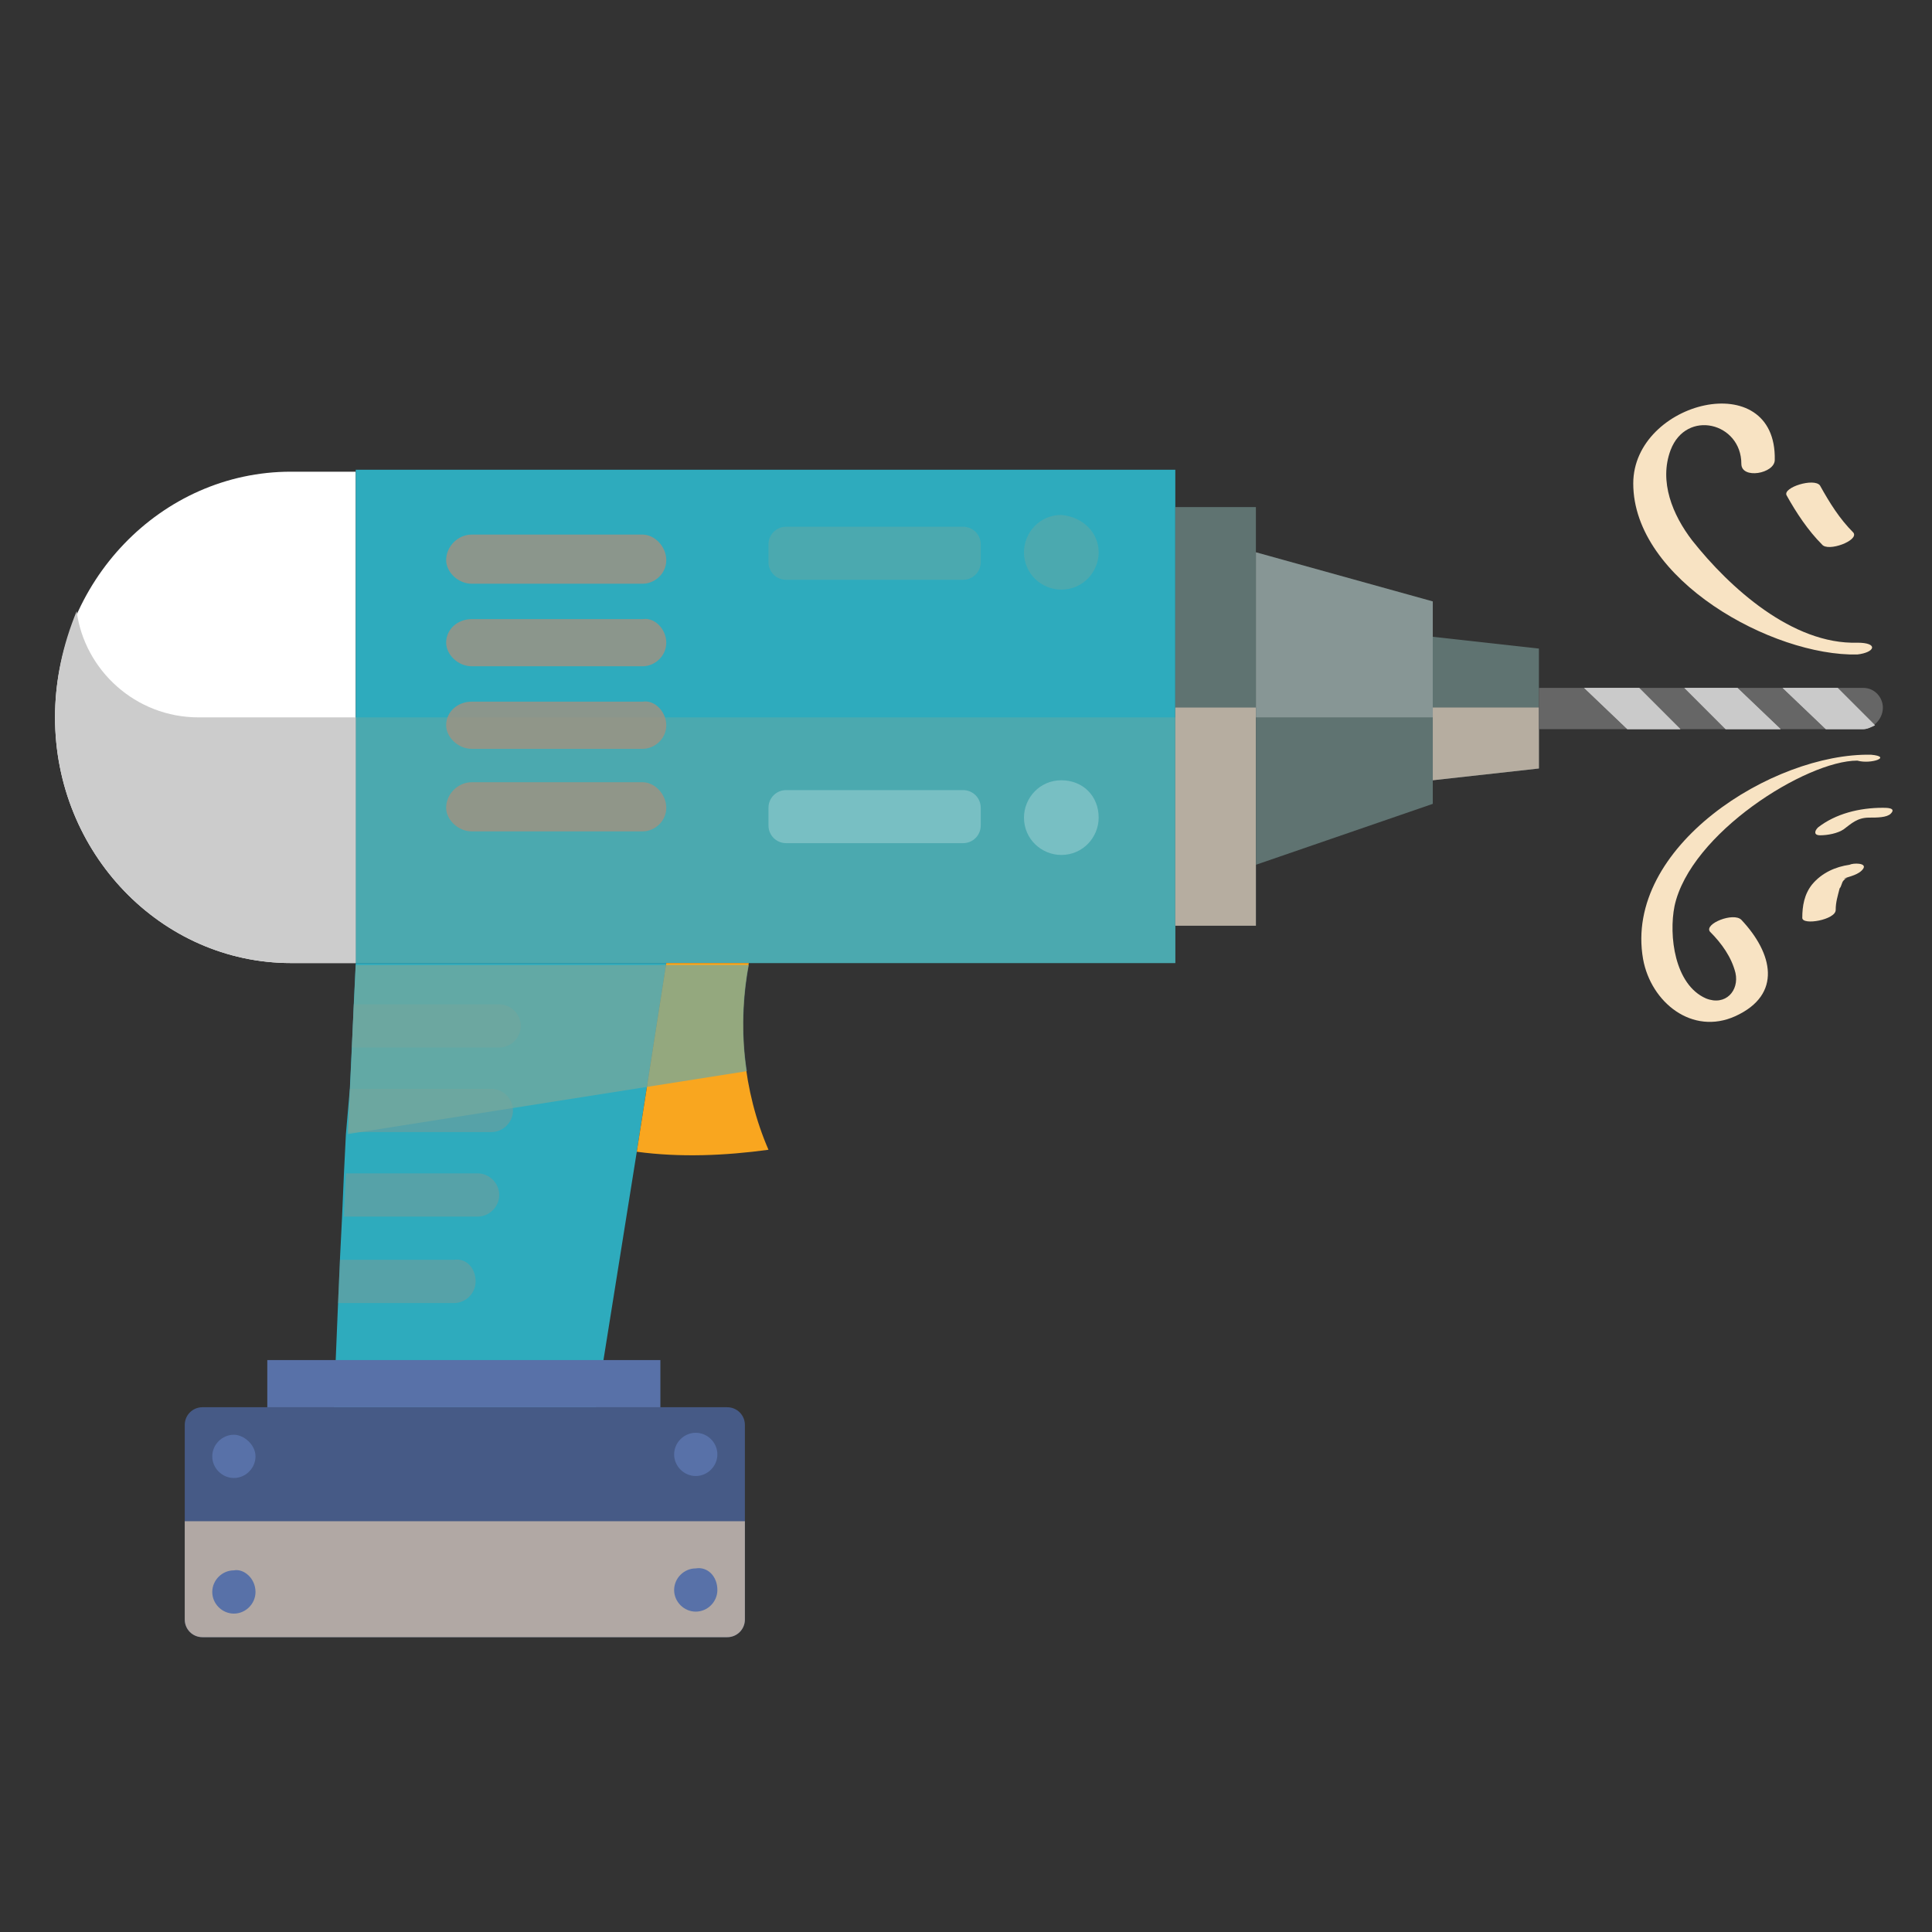 <?xml version="1.0" encoding="utf-8"?>
<!-- Generator: Adobe Illustrator 23.0.1, SVG Export Plug-In . SVG Version: 6.00 Build 0)  -->
<svg version="1.1" id="Laag_1" xmlns="http://www.w3.org/2000/svg" xmlns:xlink="http://www.w3.org/1999/xlink" x="0px" y="0px"
	 viewBox="0 0 98.3 98.3" style="enable-background:new 0 0 98.3 98.3;" xml:space="preserve">
<rect x="0" y="0" width="98.3" height="98.3" fill="#333333" stroke="none"/>
<style type="text/css">
	.st0{fill:#FFFFFF;}
	.st1{fill:#2EABBD;}
	.st2{opacity:0.43;fill:#73A89E;}
	.st3{opacity:0.81;fill:#A09281;}
	.st4{fill:#5F7371;}
	.st5{opacity:0.81;fill:#CABAAB;}
	.st6{opacity:0.25;fill:#FFFFFF;}
	.st7{fill:#666666;}
	.st8{opacity:0.85;fill:#CCCCCC;}
	.st9{fill:#CCCCCC;}
	.st10{fill:#465A86;}
	.st11{fill:#5871A8;}
	.st12{fill:#F9A61F;}
	.st13{opacity:0.35;fill:#A09281;}
	.st14{opacity:0.75;fill:#73A89E;}
	.st15{fill:#F8E3C3;}
</style>
<g>
	<path class="st0" d="M18.1,23.9V49h-3.3c-6.6,0-12-5.6-12-12.5c0-6.9,5.4-12.5,12-12.5H18.1z"/>
	<rect x="18.1" y="23.9" class="st1" width="41.7" height="25.1"/>
	<rect x="18.1" y="36.5" class="st2" width="41.7" height="12.5"/>
	<path class="st3" d="M33.9,28.5c0,0.7-0.6,1.2-1.2,1.2h-8.7c-0.7,0-1.3-0.6-1.3-1.2l0,0c0-0.7,0.6-1.3,1.3-1.3h8.7
		C33.3,27.2,33.9,27.8,33.9,28.5L33.9,28.5z"/>
	<path class="st3" d="M33.9,32.7c0,0.7-0.6,1.2-1.2,1.2h-8.7c-0.7,0-1.3-0.6-1.3-1.2l0,0c0-0.7,0.6-1.2,1.3-1.2h8.7
		C33.3,31.4,33.9,32,33.9,32.7L33.9,32.7z"/>
	<path class="st3" d="M33.9,36.9c0,0.7-0.6,1.2-1.2,1.2h-8.7c-0.7,0-1.3-0.6-1.3-1.2l0,0c0-0.7,0.6-1.2,1.3-1.2h8.7
		C33.3,35.6,33.9,36.2,33.9,36.9L33.9,36.9z"/>
	<path class="st3" d="M33.9,41.1c0,0.7-0.6,1.2-1.2,1.2h-8.7c-0.7,0-1.3-0.6-1.3-1.2l0,0c0-0.7,0.6-1.3,1.3-1.3h8.7
		C33.3,39.8,33.9,40.4,33.9,41.1L33.9,41.1z"/>
	<rect x="59.8" y="25.8" class="st4" width="4.1" height="21.3"/>
	<polygon class="st4" points="78.3,33 78.3,39.1 72.9,39.7 72.9,32.4 	"/>
	<rect x="59.8" y="36" class="st5" width="4.1" height="11.1"/>
	<polygon class="st4" points="72.9,40.9 63.9,44 63.9,28.1 72.9,30.6 	"/>
	<polygon class="st6" points="72.9,30.6 72.9,36.5 63.9,36.5 63.9,28.1 	"/>
	<polygon class="st5" points="78.3,36 78.3,39.1 72.9,39.7 72.9,36 	"/>
	<path class="st7" d="M95.8,36c0,0.6-0.5,1.1-1.1,1.1H78.3V35h16.5C95.4,35,95.8,35.5,95.8,36z"/>
	<polygon class="st8" points="85.5,37.1 82.8,37.1 80.6,35 83.4,35 	"/>
	<polygon class="st8" points="88.4,35 90.6,37.1 87.8,37.1 85.7,35 	"/>
	<path class="st8" d="M95.4,36.9c-0.2,0.1-0.4,0.2-0.6,0.2h-1.9L90.7,35h2.8L95.4,36.9z"/>
	<path class="st8" d="M95.4,36.9c-0.2,0.1-0.4,0.2-0.6,0.2h-1.9L90.7,35h2.8L95.4,36.9z"/>
	<polygon class="st8" points="90.6,37.1 87.8,37.1 85.7,35 88.4,35 	"/>
	<polygon class="st8" points="85.5,37.1 82.8,37.1 80.6,35 83.4,35 	"/>
	<path class="st2" d="M55.9,28.1c0,1-0.8,1.9-1.9,1.9c-1,0-1.9-0.8-1.9-1.9c0-1,0.8-1.9,1.9-1.9C55.1,26.3,55.9,27.1,55.9,28.1z"/>
	<path class="st6" d="M55.9,41.6c0,1-0.8,1.9-1.9,1.9c-1,0-1.9-0.8-1.9-1.9c0-1,0.8-1.9,1.9-1.9C55.1,39.7,55.9,40.5,55.9,41.6z"/>
	<path class="st9" d="M18.1,36.5V49h-3.3c-6.6,0-12-5.6-12-12.5c0-1.9,0.4-3.7,1.1-5.4c0.4,3,3,5.4,6.2,5.4H18.1z"/>
	<polygon class="st1" points="33.9,49 32.4,58.6 30,73.6 16.9,73.6 17.2,66.3 17.3,64 17.4,62 17.5,59.7 17.6,57.7 17.8,55.4 
		17.9,53.3 18,51.1 18.1,49 	"/>
	<path class="st10" d="M37.9,82.4c0,0.5-0.4,0.9-0.9,0.9H10.3c-0.5,0-0.9-0.4-0.9-0.9v-9.9c0-0.5,0.4-0.9,0.9-0.9H37
		c0.5,0,0.9,0.4,0.9,0.9V82.4z"/>
	<path class="st5" d="M37.9,77.4v5c0,0.5-0.4,0.9-0.9,0.9H10.3c-0.5,0-0.9-0.4-0.9-0.9v-5H37.9z"/>
	<rect x="13.6" y="69.2" class="st11" width="20" height="2.4"/>
	<path class="st6" d="M49.9,42c0,0.5-0.4,0.9-0.9,0.9h-9c-0.5,0-0.9-0.4-0.9-0.9v-0.9c0-0.5,0.4-0.9,0.9-0.9h9
		c0.5,0,0.9,0.4,0.9,0.9V42z"/>
	<path class="st2" d="M49.9,28.6c0,0.5-0.4,0.9-0.9,0.9h-9c-0.5,0-0.9-0.4-0.9-0.9v-0.9c0-0.5,0.4-0.9,0.9-0.9h9
		c0.5,0,0.9,0.4,0.9,0.9V28.6z"/>
	<path class="st12" d="M39.1,58.5c-2.2,0.3-4.5,0.4-6.7,0.1l1.5-9.6h4.2C37.5,52.1,37.8,55.5,39.1,58.5z"/>
	<path class="st13" d="M26.5,52.2c0,0.6-0.5,1.1-1.1,1.1h-7.5l0.1-2.2h7.4C26,51.1,26.5,51.6,26.5,52.2z"/>
	<path class="st13" d="M26.1,56.5c0,0.6-0.5,1.1-1.1,1.1h-7.3l0.1-2.2H25C25.6,55.4,26.1,55.9,26.1,56.5z"/>
	<path class="st13" d="M25.4,60.8c0,0.6-0.5,1.1-1.1,1.1h-6.8l0.1-2.2h6.7C24.9,59.7,25.4,60.2,25.4,60.8z"/>
	<path class="st13" d="M24.2,65.2c0,0.6-0.5,1.1-1.1,1.1h-5.9l0.1-2.2h5.8C23.7,64,24.2,64.5,24.2,65.2z"/>
	<path class="st14" d="M38,54.5l-20.3,3.2l0.2-4.3l0.1-2.2l0.1-2.1h20C37.8,50.7,37.7,52.6,38,54.5z"/>
	<path class="st11" d="M13,74.1c0,0.6-0.5,1.1-1.1,1.1c-0.6,0-1.1-0.5-1.1-1.1c0-0.6,0.5-1.1,1.1-1.1C12.4,73,13,73.5,13,74.1z"/>
	<path class="st11" d="M13,81c0,0.6-0.5,1.1-1.1,1.1c-0.6,0-1.1-0.5-1.1-1.1c0-0.6,0.5-1.1,1.1-1.1C12.4,79.8,13,80.3,13,81z"/>
	<path class="st11" d="M36.5,74c0,0.6-0.5,1.1-1.1,1.1c-0.6,0-1.1-0.5-1.1-1.1c0-0.6,0.5-1.1,1.1-1.1C36,72.9,36.5,73.4,36.5,74z"/>
	<path class="st11" d="M36.5,80.9c0,0.6-0.5,1.1-1.1,1.1c-0.6,0-1.1-0.5-1.1-1.1c0-0.6,0.5-1.1,1.1-1.1C36,79.7,36.5,80.2,36.5,80.9
		z"/>
	<g>
		<path class="st15" d="M94.5,32.7c-3.3,0.1-6.5-2.8-8.4-5.2c-1-1.3-1.7-3-1.1-4.6c0.8-2.1,3.6-1.4,3.6,0.7c0,0.8,1.7,0.5,1.7-0.2
			c0.1-4.8-7.2-3-7.2,1.2c0,4.9,7.1,8.8,11.4,8.7C95.4,33.2,95.6,32.7,94.5,32.7L94.5,32.7z"/>
	</g>
	<g>
		<path class="st15" d="M95.2,38.4c-5-0.1-12.6,4.7-11.6,10.4c0.4,2.2,2.5,3.9,4.7,2.9c2.4-1.1,1.9-3.2,0.3-4.9
			c-0.4-0.4-1.9,0.2-1.6,0.6c0.6,0.6,1.1,1.3,1.3,2.1c0.2,0.9-0.5,1.7-1.5,1.3c-1.6-0.7-1.9-3.2-1.6-4.7c0.8-3.7,6.7-7.4,9.3-7.4
			C95.2,38.9,96.3,38.5,95.2,38.4L95.2,38.4z"/>
	</g>
	<g>
		<path class="st15" d="M90.9,25.2c0.5,0.9,1.1,1.8,1.8,2.5c0.3,0.4,1.9-0.2,1.6-0.6c-0.7-0.7-1.2-1.5-1.7-2.4
			C92.3,24.3,90.7,24.8,90.9,25.2L90.9,25.2z"/>
	</g>
	<g>
		<path class="st15" d="M95.8,41.1c-1.2,0-2.4,0.3-3.3,1c-0.2,0.2-0.2,0.4,0.1,0.4c0.4,0,0.9-0.1,1.2-0.3c0.4-0.3,0.7-0.6,1.3-0.6
			c0.4,0,0.9,0,1.1-0.2C96.5,41.1,96,41.1,95.8,41.1L95.8,41.1z"/>
	</g>
	<g>
		<path class="st15" d="M94.1,44c-0.7,0.1-1.4,0.4-1.9,1c-0.4,0.5-0.5,1.1-0.5,1.7c0,0.4,1.7,0.1,1.7-0.4c0-0.4,0.1-0.7,0.2-1.1
			c0.1-0.1,0.1-0.3,0.2-0.4c0,0,0.1-0.1,0.1-0.1c0.2-0.1,0,0-0.1,0c0.3-0.1,0.8-0.2,1-0.5C95,43.9,94.3,43.9,94.1,44L94.1,44z"/>
	</g>
</g>
</svg>
